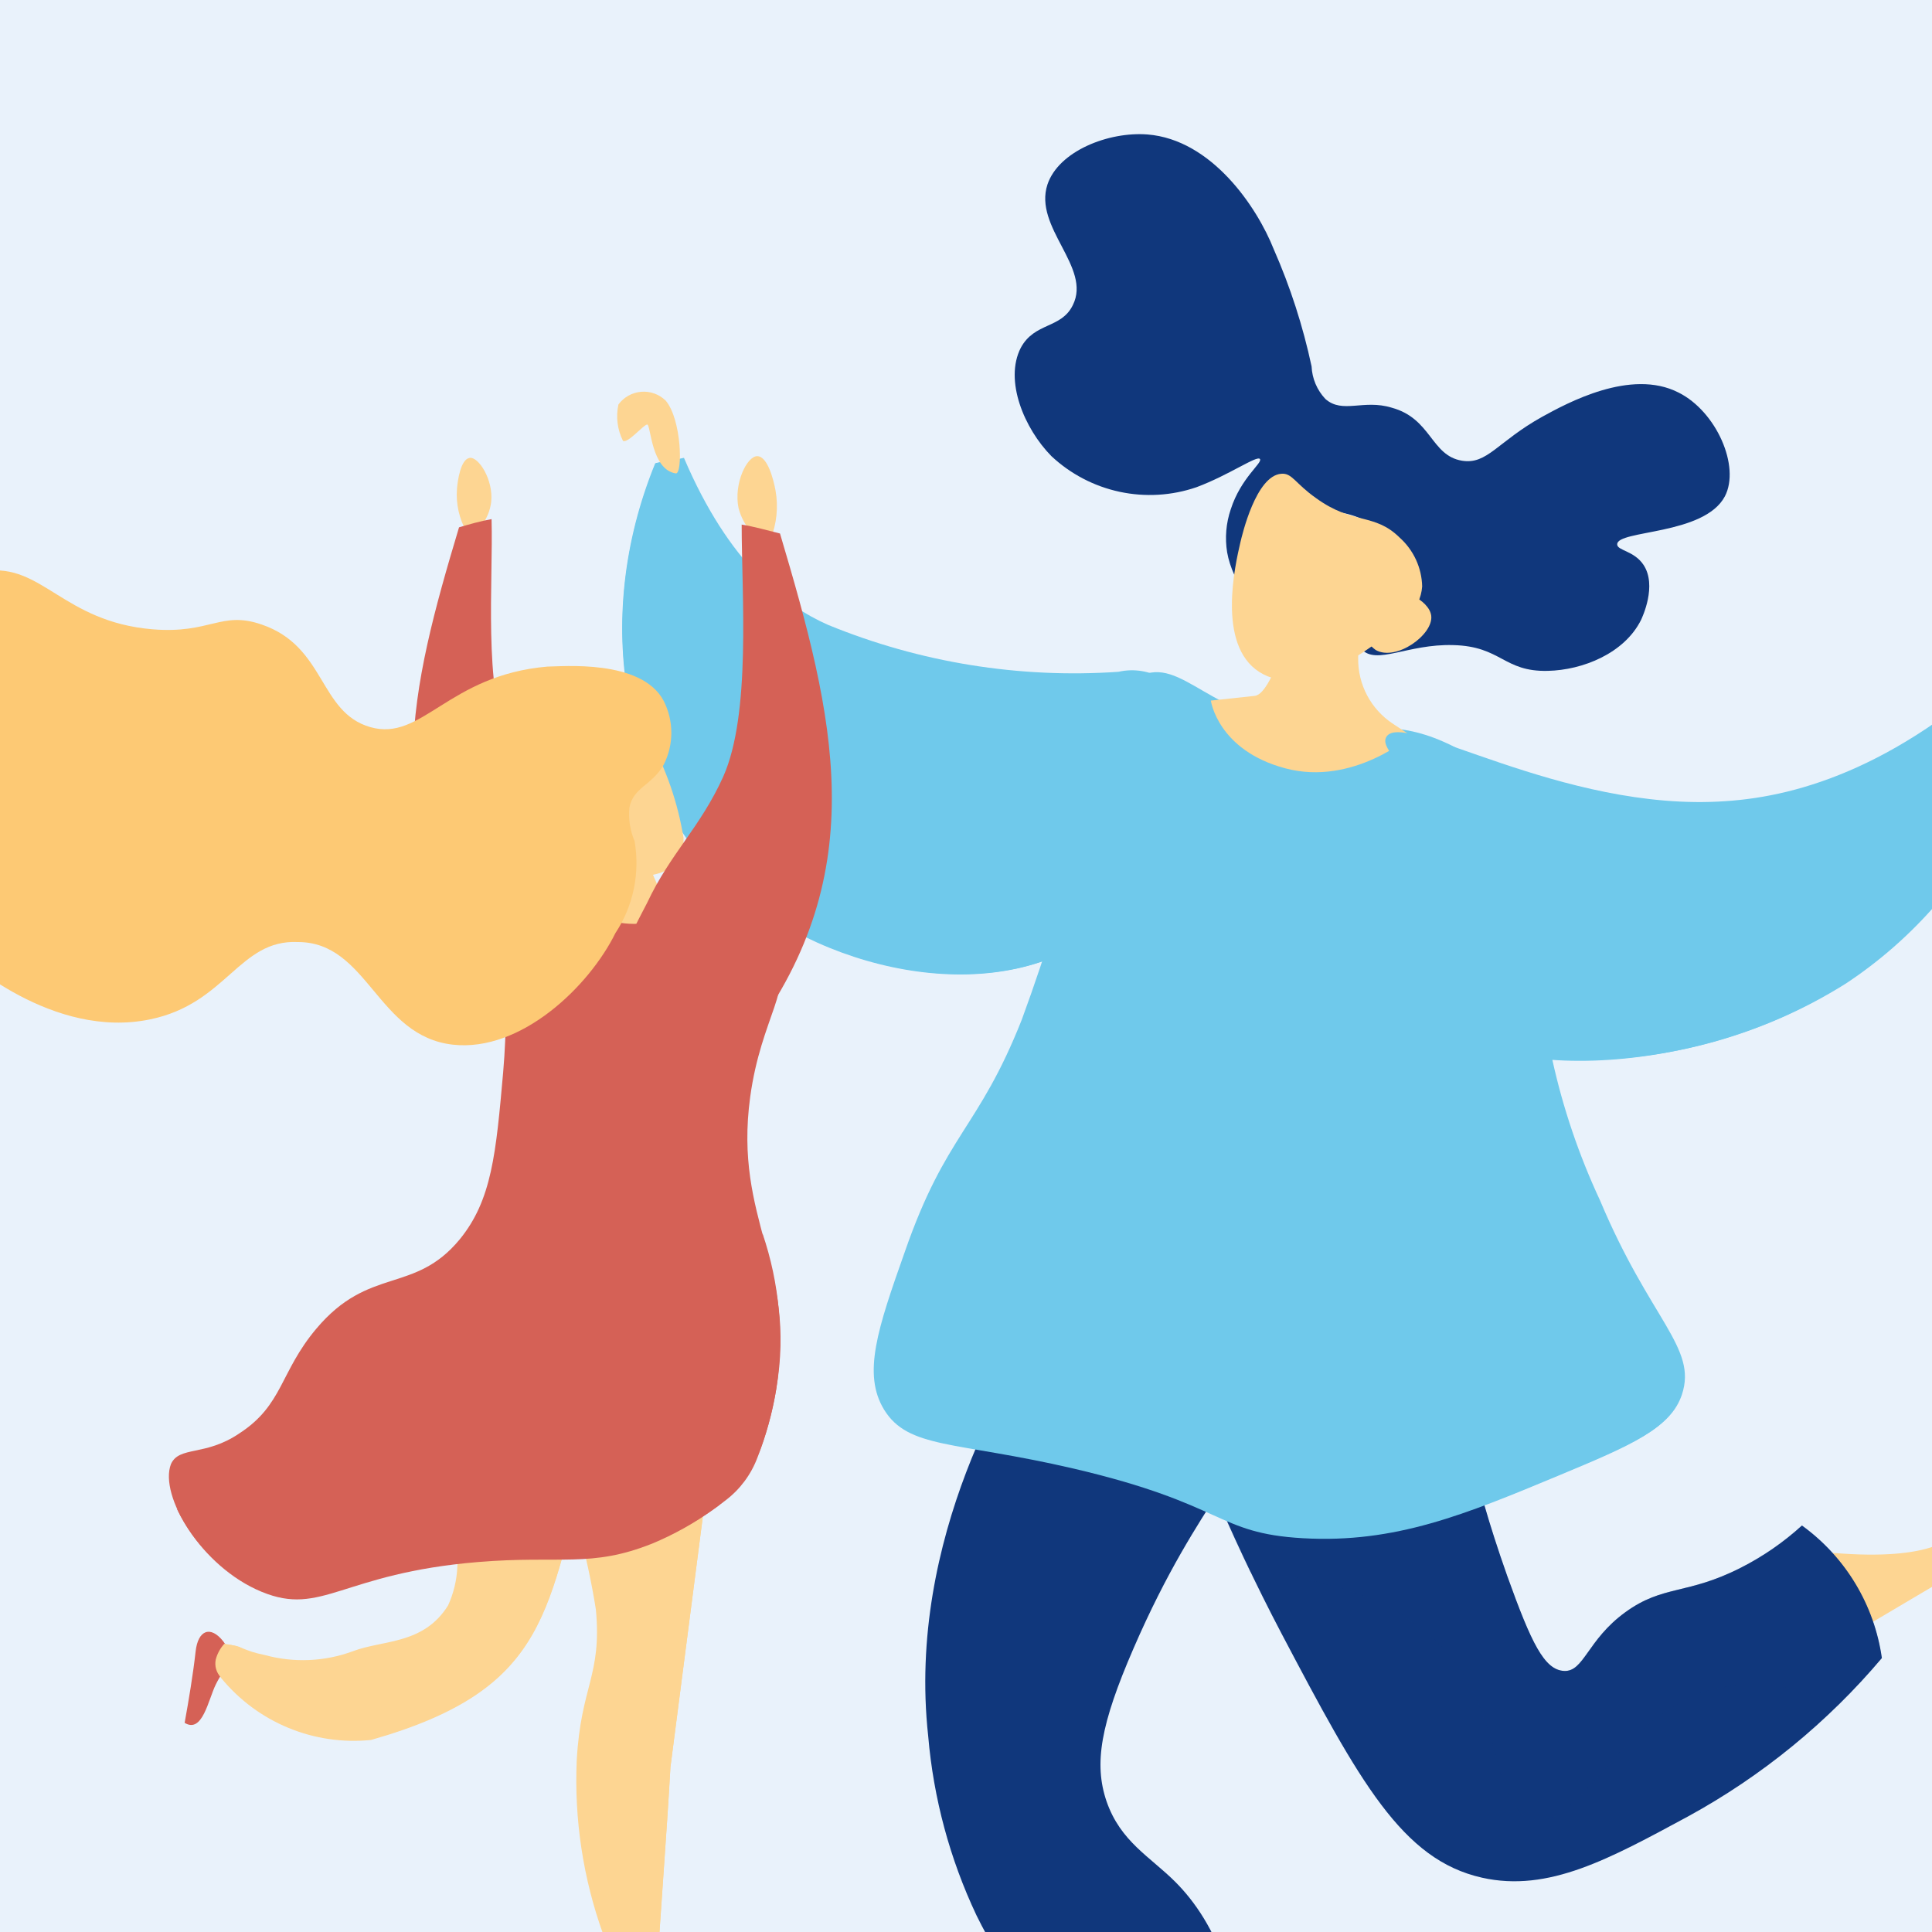 <svg width="72" height="72" viewBox="0 0 72 72" fill="none" xmlns="http://www.w3.org/2000/svg">
<g clip-path="url(#clip0_534_22247)">
<rect width="72" height="72" fill="#E9F2FB"/>
<path d="M47.398 22.757C46.84 22.891 45.93 21.713 45.732 20.584C45.645 20.047 45.691 19.497 45.866 18.982C46.247 17.797 47.066 17.247 46.953 17.105C46.84 16.964 45.817 17.698 44.589 18.157C43.668 18.473 42.678 18.532 41.726 18.328C40.774 18.124 39.895 17.665 39.184 17C38.168 15.969 37.42 14.177 38.041 12.963C38.556 12.004 39.551 12.258 39.982 11.369C40.687 9.958 38.507 8.476 39.036 6.874C39.452 5.632 41.308 4.899 42.762 5.011C45.161 5.202 46.847 7.721 47.468 9.287C48.086 10.691 48.558 12.155 48.879 13.655C48.899 14.108 49.082 14.539 49.394 14.869C50.036 15.433 50.806 14.869 51.864 15.193C53.346 15.595 53.325 16.978 54.482 17.169C55.427 17.324 55.801 16.463 57.473 15.532C58.398 15.024 60.776 13.719 62.554 14.629C63.965 15.334 64.861 17.381 64.282 18.495C63.513 19.956 60.254 19.744 60.268 20.288C60.268 20.52 60.896 20.52 61.248 21.05C61.763 21.826 61.199 23.011 61.157 23.103C60.536 24.352 58.976 24.973 57.685 25.001C56.027 25.043 55.956 24.084 54.157 24.041C52.45 23.992 51.299 24.803 50.735 24.19C50.552 23.939 50.469 23.63 50.502 23.322C50.502 21.784 52.069 21.163 51.822 20.33C51.575 19.497 49.797 18.714 48.844 19.25C47.553 19.97 48.202 22.56 47.398 22.757Z" fill="#10377C"/>
<path d="M66.83 57.706C71.169 58.305 72.658 57.635 73.18 56.852C73.357 56.57 73.801 55.681 74.408 55.688C74.74 55.688 74.832 55.956 75.283 56.083C75.89 56.252 76.285 55.942 76.906 55.815C77.986 55.589 79.228 56.026 79.256 56.351C79.256 56.351 79.256 56.683 73.611 58.185L68.34 61.304L66.83 57.706Z" fill="#FDD592"/>
<path d="M38.945 49.217C37.731 51.024 33.78 57.303 34.591 64.698C34.788 67.015 35.397 69.278 36.391 71.38C37.428 73.497 38.409 74.428 40.06 77.371C40.914 78.894 41.675 80.468 42.339 82.084L46.347 79.925C46.706 74.323 45.253 71.592 43.806 70.138C42.854 69.186 41.76 68.635 41.238 67.132C40.758 65.721 41.019 64.254 42.24 61.438C44.738 55.666 46.848 54.488 46.41 52.731C46.1 51.475 44.512 50.036 38.945 49.217Z" fill="#10377C"/>
<path d="M42.917 49.295C44.19 53.294 45.812 57.173 47.764 60.888C50.679 66.42 52.252 69.306 55.23 69.976C57.713 70.533 59.986 69.27 62.914 67.69C65.664 66.186 68.111 64.186 70.132 61.791C69.993 60.81 69.658 59.867 69.146 59.018C68.635 58.17 67.957 57.433 67.154 56.852C66.473 57.473 65.711 58 64.889 58.418C62.871 59.448 61.989 59.053 60.571 60.084C59.153 61.114 59.033 62.306 58.292 62.271C57.551 62.236 57.071 61.234 56.175 58.743C54.7 54.573 54.828 53.458 54.228 52.35C53.332 50.678 50.714 48.942 42.917 49.295Z" fill="#10377C"/>
<g style="mix-blend-mode:multiply" opacity="0.3">
<path d="M54.108 61.819C56.084 64.317 55.604 67.4 57.121 67.782C58.955 68.254 60.289 63.887 63.859 62.948C65.424 62.606 67.058 62.821 68.481 63.555C69.137 62.92 69.681 62.313 70.125 61.791C69.986 60.81 69.651 59.867 69.139 59.018C68.628 58.17 67.95 57.433 67.147 56.852C66.466 57.473 65.704 58 64.882 58.418C62.864 59.448 61.983 59.053 60.564 60.084C59.146 61.114 59.026 62.306 58.285 62.271C57.544 62.236 57.065 61.234 56.168 58.743C54.694 54.573 54.821 53.458 54.221 52.35C53.311 50.657 50.693 48.942 42.896 49.274C43.913 52.461 45.15 55.573 46.6 58.588C49.416 58.82 52.351 59.597 54.108 61.819Z" fill="#10377C"/>
</g>
<path d="M40.497 30.018C39.845 32.725 39.037 35.392 38.077 38.005C36.461 42.084 35.254 42.239 33.723 46.642C32.707 49.514 32.135 51.2 32.947 52.533C33.85 54.001 35.593 53.705 40.003 54.728C45.704 56.062 45.302 57.141 48.555 57.325C51.998 57.522 54.616 56.435 58.087 54.989C60.832 53.846 62.215 53.246 62.624 52.011C63.203 50.261 61.446 49.245 59.569 44.772C58.56 42.38 57.713 40.362 57.544 37.582C57.438 35.783 57.685 34.266 57.078 31.817C56.85 30.671 56.299 29.613 55.491 28.769C54.998 28.292 54.421 27.909 53.79 27.64C51.941 26.821 50.671 27.224 48.922 27.111C45.111 26.857 44.06 24.401 42.451 25.213C41.442 25.728 41.308 26.899 40.497 30.018Z" fill="#6FC9EB"/>
<path d="M48.314 22.461C48.314 22.461 47.489 25.855 46.762 25.933L45.125 26.109C45.125 26.109 45.379 27.965 47.905 28.635C50.431 29.305 52.59 27.421 52.59 27.421L51.885 26.956C51.491 26.69 51.169 26.332 50.947 25.912C50.726 25.492 50.611 25.024 50.615 24.549V22.532L48.314 22.461Z" fill="#FDD592"/>
<path d="M47.75 17.656C46.805 17.726 46.29 19.942 46.226 20.21C46.036 21.029 45.337 24.027 46.932 25.043C48.527 26.059 50.841 24.296 51.525 23.794C52.21 23.294 52.937 22.743 53 21.854C52.992 21.509 52.913 21.17 52.769 20.857C52.624 20.544 52.417 20.264 52.16 20.034C51.215 19.102 50.432 19.568 49.049 18.566C48.258 18.009 48.153 17.62 47.75 17.656Z" fill="#FDD592"/>
<path d="M51.398 22.129C52.146 21.783 53.268 22.362 53.338 22.948C53.423 23.653 52.026 24.655 51.271 24.225C51.044 24.063 50.877 23.831 50.796 23.564C50.716 23.297 50.726 23.01 50.826 22.75C50.934 22.48 51.137 22.259 51.398 22.129Z" fill="#FDD592"/>
<path d="M25.489 17.063C27.169 21.007 29.257 22.581 30.859 23.287C34.285 24.692 37.988 25.291 41.683 25.036C42.262 24.904 42.871 25.005 43.376 25.319C44.992 26.631 44.032 32.092 41.033 34.604C37.449 37.61 30.965 36.375 27.239 33.08C23.203 29.496 22.025 23.124 24.417 17.268L25.489 17.063Z" fill="#6FC9EB"/>
<path d="M34.654 32.713C32.897 31.133 33.744 29.778 31.423 26.448C28.459 22.214 25.284 21.826 24.755 18.764C24.67 18.245 24.67 17.716 24.755 17.197L24.444 17.254C22.031 23.11 23.209 29.482 27.267 33.066C30.992 36.361 37.477 37.596 41.061 34.59C41.211 34.466 41.355 34.334 41.492 34.195C37.822 34.618 35.826 33.772 34.654 32.713Z" fill="#6FC9EB"/>
<path d="M25.185 17.642C25.446 17.677 25.411 15.631 24.804 14.925C24.684 14.809 24.54 14.72 24.383 14.664C24.226 14.608 24.058 14.586 23.892 14.601C23.726 14.615 23.564 14.664 23.418 14.746C23.273 14.827 23.146 14.939 23.047 15.073C22.947 15.531 23.007 16.009 23.216 16.428C23.393 16.541 23.985 15.821 24.12 15.821C24.254 15.821 24.268 17.508 25.185 17.642Z" fill="#FDD592"/>
<path d="M52.492 29.094C51.984 28.19 51.483 27.788 51.66 27.471C52.245 26.412 58.194 30.293 64.318 29.856C67.084 29.672 70.93 28.543 75.389 24.211L76.327 24.542C76.031 26.201 74.662 32.819 68.742 36.651C62.999 40.376 54.757 40.306 53.219 37.504C52.125 35.571 54.44 32.558 52.492 29.094Z" fill="#6FC9EB"/>
<path d="M63.782 34.35C60.755 34.195 58.257 32.812 55.95 34.301C54.066 35.522 53.558 37.829 52.986 40.651C51.575 47.707 53.783 51.066 51.815 52.647C49.698 54.368 45.986 51.235 43.213 53.289C42.582 53.775 42.094 54.424 41.802 55.166C45.718 56.28 45.733 57.148 48.611 57.282C52.055 57.48 54.672 56.393 58.144 54.947C60.889 53.804 62.272 53.204 62.681 51.969C63.26 50.219 61.503 49.203 59.626 44.73C58.842 43.05 58.245 41.29 57.848 39.48C61.697 39.691 65.518 38.705 68.784 36.658C71.311 34.989 73.329 32.658 74.62 29.919C70.132 33.673 66.491 34.498 63.782 34.35Z" fill="#6FC9EB"/>
<path d="M17.961 19.563C18.148 19.313 18.267 19.019 18.305 18.709C18.394 17.88 17.833 17.013 17.502 17.064C17.17 17.115 17.055 17.892 17.03 18.224C16.988 18.779 17.112 19.334 17.387 19.818L17.961 19.563Z" fill="#FDD592"/>
<path d="M28.022 19.856C27.784 19.595 27.614 19.28 27.524 18.938C27.333 18.02 27.843 16.987 28.226 17C28.608 17.013 28.825 17.867 28.901 18.275C29.012 18.893 28.946 19.53 28.71 20.111L28.022 19.856Z" fill="#FDD592"/>
<path d="M18.319 19.346C18.382 21.705 18.013 25.594 18.943 27.673C19.696 29.356 20.69 30.223 21.494 31.83C21.634 32.123 21.902 32.62 22.055 32.952C20.576 33.895 19.505 35.298 18.064 36.229C14.021 30.759 15.297 25.684 17.107 19.652C17.49 19.538 17.898 19.423 18.319 19.346Z" fill="#D56156"/>
<path d="M6.881 64.205C7.034 63.363 7.199 62.369 7.289 61.553C7.378 60.737 7.85 60.571 8.321 61.17C8.793 61.77 8.321 62.203 8.041 62.777C7.76 63.351 7.544 64.613 6.881 64.205Z" fill="#D56156"/>
<path d="M16.405 51.824C16.264 53.535 16.406 55.259 16.826 56.924C17.161 57.873 17.116 58.915 16.698 59.831C15.78 61.298 14.276 61.106 13.141 61.54C12.094 61.925 10.953 61.974 9.877 61.68C9.048 61.515 9.073 61.349 8.359 61.26C8.207 61.426 8.097 61.628 8.04 61.846C8.017 61.961 8.02 62.08 8.051 62.193C8.082 62.306 8.14 62.41 8.219 62.496C8.894 63.311 9.758 63.949 10.736 64.353C11.714 64.758 12.776 64.917 13.829 64.817C20.549 62.904 20.384 59.959 22.016 53.877C20.167 53.175 18.28 52.423 16.405 51.824Z" fill="#FDD592"/>
<path d="M8.244 62.535C8.912 63.351 9.771 63.99 10.746 64.392C11.721 64.795 12.78 64.95 13.829 64.843C20.549 62.93 20.384 59.985 22.016 53.902C20.154 53.15 18.267 52.474 16.392 51.773C16.384 51.917 16.384 52.062 16.392 52.206C17.26 52.939 17.95 53.859 18.409 54.897C18.869 55.935 19.086 57.065 19.045 58.199C18.764 60.456 17.451 60.648 16.278 61.808C15.704 62.532 14.999 63.142 14.199 63.606C13.064 64.141 12.376 63.529 11.47 62.981C10.649 62.401 9.798 61.865 8.92 61.374C8.78 61.327 8.634 61.301 8.487 61.298C8.306 61.435 8.183 61.635 8.142 61.859C8.1 61.971 8.088 62.092 8.105 62.21C8.123 62.328 8.171 62.44 8.244 62.535Z" fill="#FDD592"/>
<path d="M20.893 51.352C20.938 53.225 21.156 55.091 21.544 56.924C21.822 57.931 22.044 58.953 22.207 59.984C22.436 62.458 21.646 62.815 21.493 65.608C21.397 67.806 21.73 70.002 22.474 72.072C22.7 72.735 22.968 73.383 23.278 74.011C23.381 74.085 23.5 74.137 23.626 74.161C23.751 74.185 23.881 74.182 24.005 74.151C24.127 74.132 24.24 74.073 24.325 73.983C24.411 73.893 24.464 73.777 24.476 73.653C24.629 71.001 24.834 68.553 24.986 65.85C25.535 61.642 26.07 57.434 26.619 53.226L20.893 51.352Z" fill="#FDD592"/>
<path d="M24.476 73.628C24.629 70.989 24.834 68.528 24.986 65.85C25.535 61.642 26.07 57.434 26.619 53.226L20.893 51.352C20.893 51.492 20.893 51.632 20.893 51.773C23.571 54.093 24.094 55.942 24.068 57.192C24.068 58.722 23.201 59.474 23.367 61.693C23.482 63.261 23.954 63.542 23.954 64.97C23.854 66.349 23.453 67.689 22.781 68.897C22.318 70.393 22.395 72.004 22.997 73.45C23.087 73.653 23.176 73.845 23.265 74.01C23.364 74.085 23.479 74.136 23.6 74.16C23.721 74.184 23.846 74.181 23.966 74.151C24.099 74.136 24.222 74.076 24.315 73.981C24.408 73.886 24.465 73.761 24.476 73.628Z" fill="#FDD592"/>
<path d="M24.196 33.424C26.44 33.806 28.149 34.202 28.888 35.489C29.628 36.777 28.366 37.887 27.957 40.883C27.333 45.486 29.717 47.144 28.927 51.773C28.813 52.457 28.642 53.131 28.417 53.787C28.085 54.78 27.447 55.642 26.593 56.248C25.883 56.759 25.118 57.187 24.311 57.523C22.015 58.441 20.893 57.957 17.82 58.212C12.72 58.633 12.006 60.252 9.749 59.321C7.492 58.391 5.924 55.725 6.37 54.565C6.676 53.877 7.645 54.285 8.92 53.418C10.552 52.359 10.425 51.135 11.789 49.516C13.765 47.169 15.436 48.241 17.132 46.188C18.331 44.721 18.483 42.987 18.751 39.965C19.032 36.752 18.56 34.393 19.848 33.691C20.19 33.502 20.579 33.413 20.97 33.437C22.666 33.462 23.979 33.398 24.196 33.424Z" fill="#D56156"/>
<path d="M24.031 31.906L25 34.125C24.569 34.326 24.099 34.43 23.623 34.43C23.148 34.43 22.677 34.326 22.246 34.125V31.906H24.031Z" fill="#FDD592"/>
<path d="M10.005 57.536C10.719 57.013 10.362 55.585 11.407 54.795C12.453 54.004 13.116 54.973 14.531 54.476C16.355 53.825 16.291 51.926 18.038 51.275C19.313 50.816 19.657 51.671 21.455 51.671C22.568 51.648 23.661 51.369 24.648 50.853C25.635 50.338 26.488 49.6 27.142 48.7C27.742 47.882 28.175 46.955 28.418 45.971C29.054 47.835 29.229 49.826 28.928 51.773C28.785 52.645 28.55 53.5 28.226 54.323C27.991 54.949 27.585 55.497 27.053 55.904C26.216 56.554 25.293 57.086 24.312 57.485C22.017 58.403 20.894 57.919 17.821 58.174C12.721 58.594 12.007 60.214 9.75 59.283C8.366 58.671 7.245 57.586 6.588 56.223C8.5 57.753 9.495 57.957 10.005 57.536Z" fill="#D56156"/>
<path d="M24.197 27.52C24.831 28.67 25.262 29.921 25.472 31.217C25.549 32.748 23.814 32.645 23.814 32.645L21.672 32.569C21.672 32.569 20.895 27.8 24.197 27.52Z" fill="#FDD592"/>
<path d="M23.649 31.345C23.857 32.538 23.602 33.765 22.934 34.775C21.953 36.764 19.415 39.213 16.878 38.932C14.047 38.613 13.715 35.107 11.101 35.107C8.908 35.005 8.449 37.402 5.593 37.989C1.972 38.741 -1.331 35.744 -1.726 35.375C-4.276 33.028 -5.845 28.999 -4.519 25.441C-4.391 25.072 -3.065 21.616 -0.553 21.285C1.564 20.979 2.354 23.172 5.682 23.452C7.85 23.631 8.232 22.751 9.75 23.274C12.147 24.09 11.879 26.551 13.805 27.099C15.73 27.647 16.699 25.161 20.397 24.842C20.907 24.842 23.904 24.549 24.732 26.117C24.921 26.486 25.019 26.895 25.019 27.309C25.019 27.724 24.921 28.132 24.732 28.502C24.299 29.267 23.598 29.343 23.457 30.096C23.415 30.522 23.481 30.951 23.649 31.345Z" fill="#FDC974"/>
<path d="M27.64 19.55C27.64 22.203 27.997 26.602 26.951 28.948C26.097 30.835 24.975 31.817 24.12 33.64C23.955 33.959 23.649 34.533 23.483 34.915C25.153 35.974 26.314 37.555 27.984 38.6C32.549 32.442 31.095 26.704 29.068 19.882C28.596 19.767 28.124 19.627 27.64 19.55Z" fill="#D56156"/>
</g>
<defs>
<clipPath id="clip0_534_22247">
<rect width="72" height="72" fill="white"/>
</clipPath>
</defs>
</svg>
